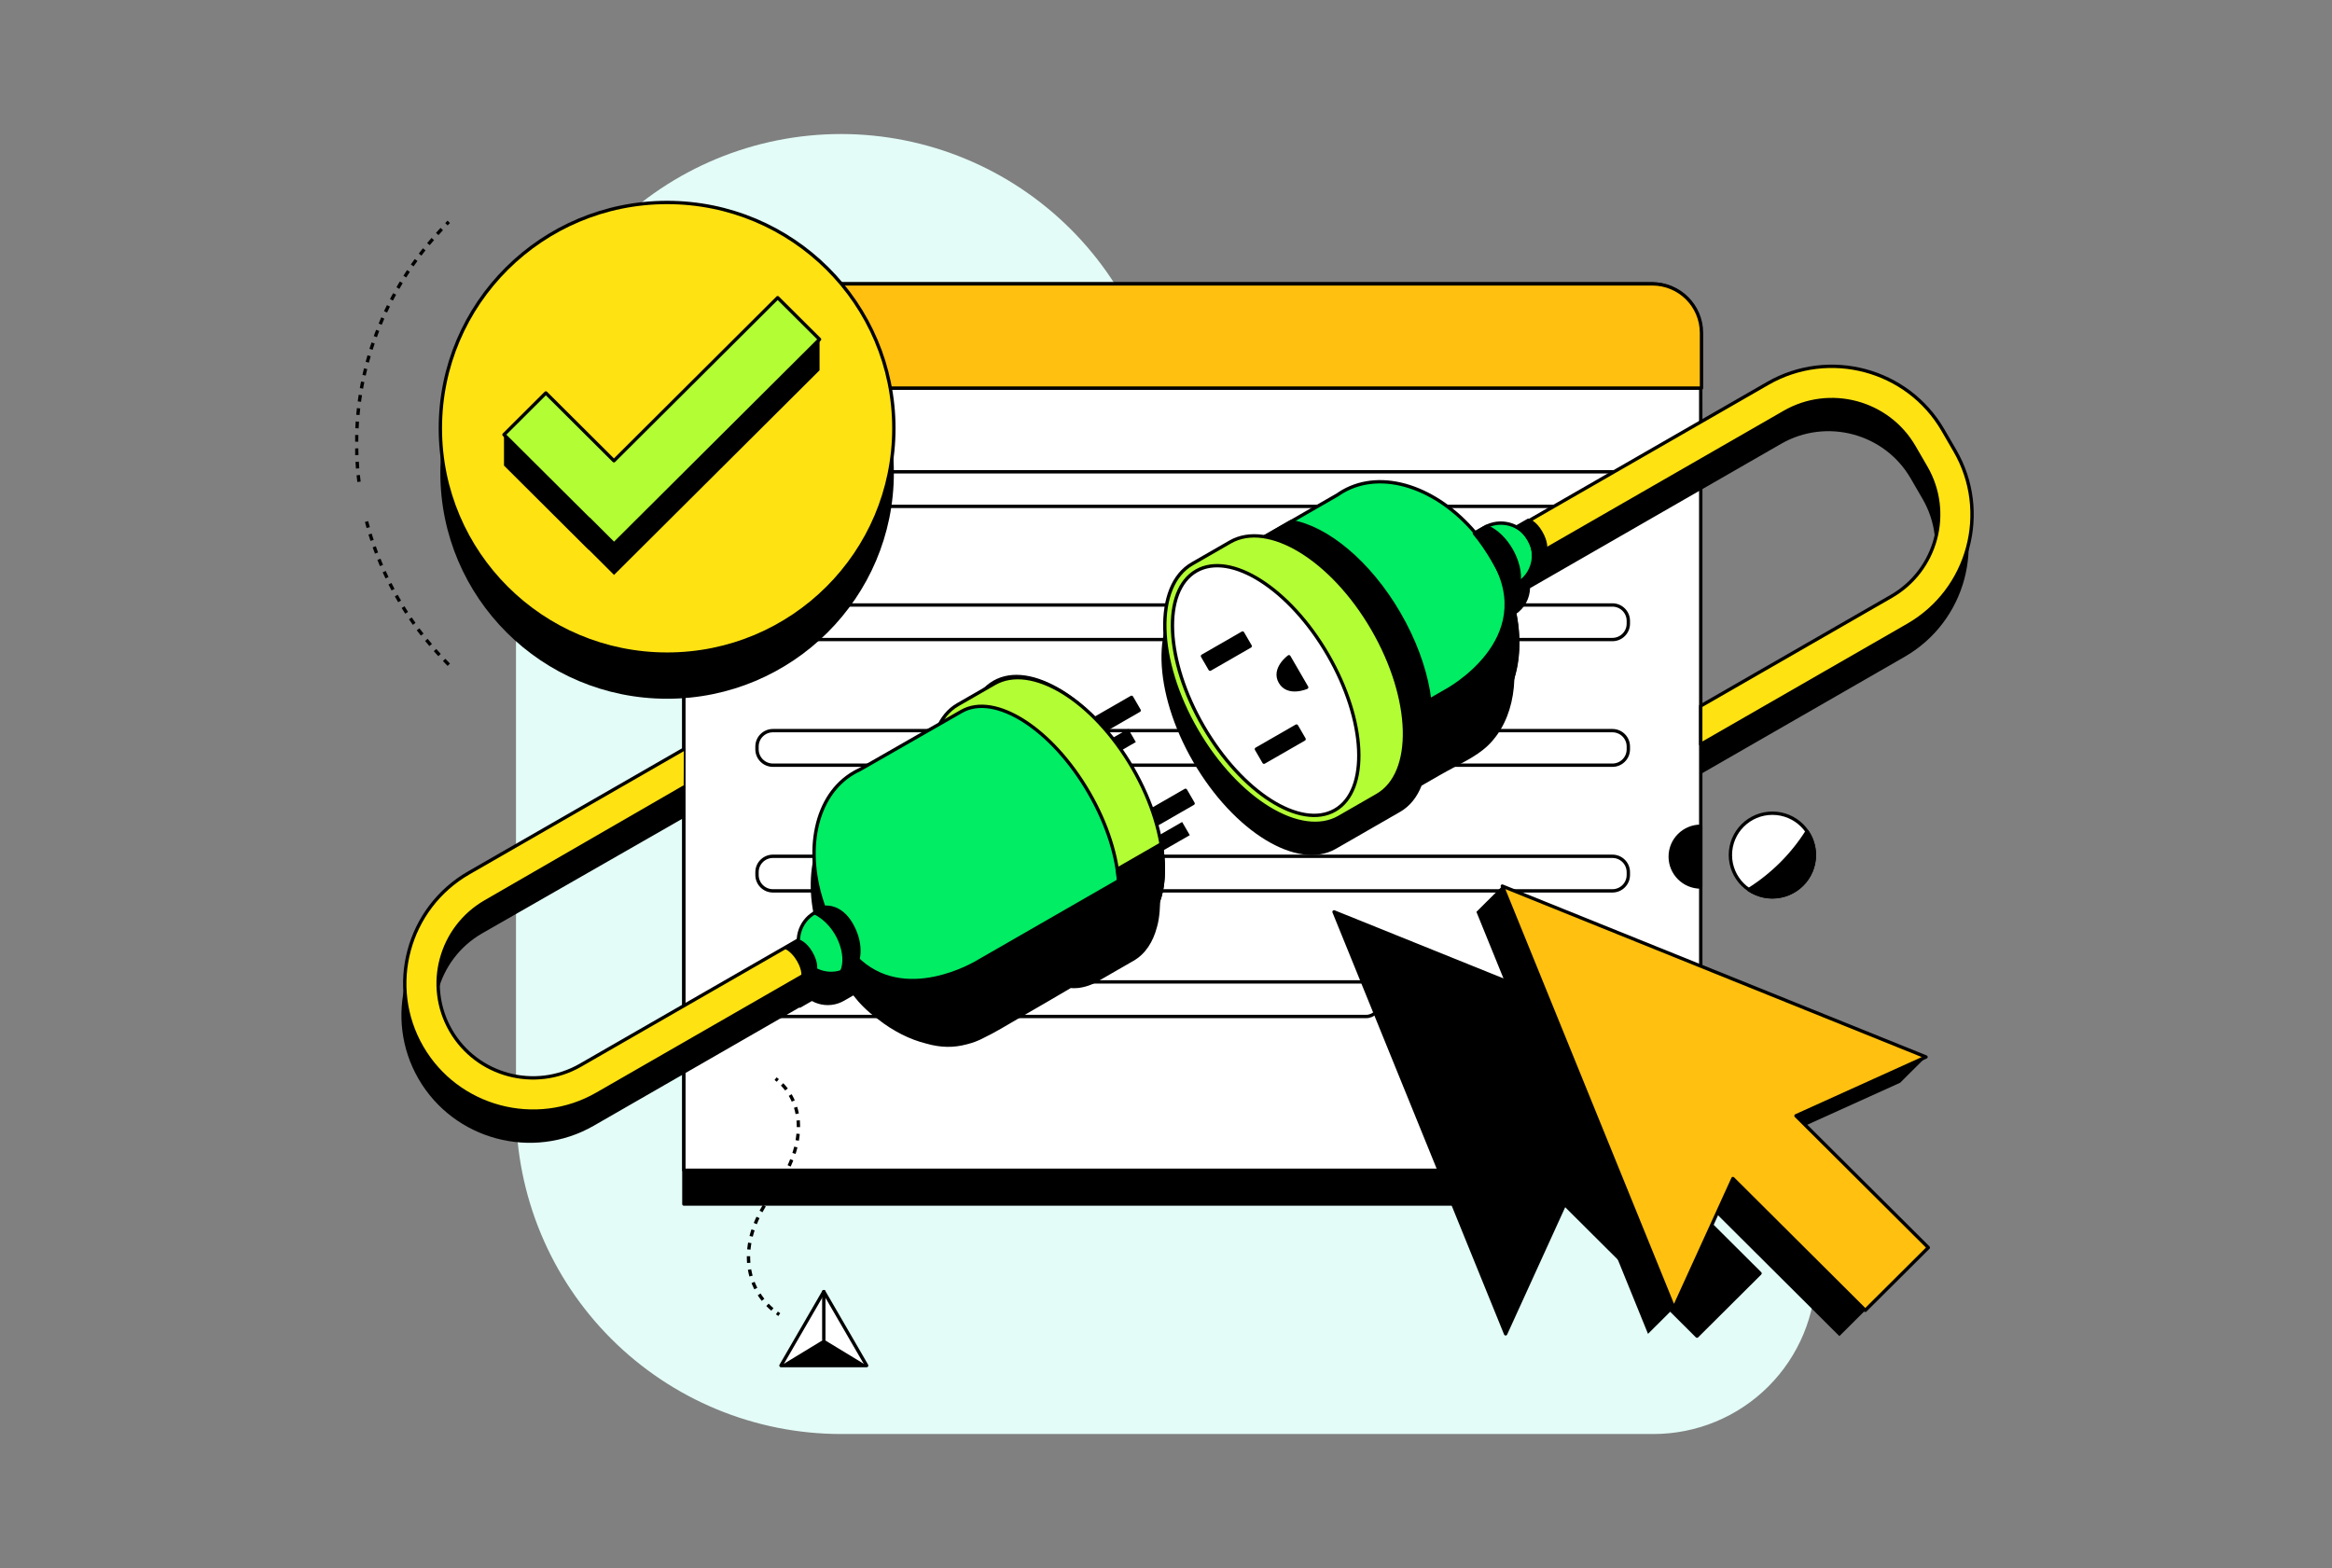 <svg width="696" height="468" viewBox="0 0 696 468" fill="none" xmlns="http://www.w3.org/2000/svg">
<rect x="0" y="0" width="696" height="468" fill="#808080" stroke="none"/>
<path d="M251 40C225.277 40.009 200.61 50.231 182.421 68.421C164.231 86.61 154.009 111.277 154 137V331C154.009 356.723 164.231 381.39 182.421 399.579C200.61 417.769 225.277 427.991 251 428H493.5C506.363 428 518.699 422.89 527.795 413.795C536.89 404.699 542 392.363 542 379.5C542 366.637 536.89 354.301 527.795 345.205C518.699 336.11 506.363 331 493.5 331H396.5C383.638 330.996 371.305 325.884 362.21 316.79C353.116 307.695 348.005 295.362 348 282.5V137C347.989 111.277 337.766 86.612 319.577 68.423C301.388 50.234 276.723 40.011 251 40V40Z" fill="#E3FCF7"/>
<g clip-path="url(#clip0_3268_33869)">
<path d="M229.785 94.805H481.912C496.088 94.805 507.588 106.266 507.588 120.375V359.369H204.109V120.375C204.109 106.257 215.617 94.805 229.785 94.805V94.805Z" fill="black" stroke="black" stroke-linecap="round" stroke-linejoin="round"/>
<path d="M219.019 84.72H493.135C501.242 84.72 507.821 91.272 507.821 99.345V349.284H204.333V99.345C204.333 91.272 210.912 84.72 219.019 84.72V84.72Z" fill="white"/>
<path d="M219.019 84.72H493.135C501.242 84.72 507.821 91.272 507.821 99.345V349.284H204.333V99.345C204.333 91.272 210.912 84.72 219.019 84.72V84.72Z" fill="white"/>
<path d="M204.109 115.836H507.596" stroke="black" stroke-linecap="round" stroke-linejoin="round"/>
<path d="M218.786 84.72H492.911C501.018 84.72 507.596 91.272 507.596 99.345V349.284H204.109V99.345C204.109 91.272 210.688 84.72 218.794 84.72H218.786Z" stroke="black" stroke-linecap="round" stroke-linejoin="round"/>
<path d="M219.019 84.72H493.135C501.242 84.72 507.821 91.272 507.821 99.345V115.836H204.333V99.345C204.333 91.272 210.912 84.72 219.019 84.72V84.72Z" fill="#FFC010" stroke="black" stroke-linecap="round" stroke-linejoin="round"/>
<path d="M221.289 106.628C224.57 106.628 227.229 103.979 227.229 100.712C227.229 97.445 224.57 94.797 221.289 94.797C218.009 94.797 215.35 97.445 215.35 100.712C215.35 103.979 218.009 106.628 221.289 106.628Z" fill="#AEFF05" stroke="black" stroke-linecap="round" stroke-linejoin="round"/>
<path d="M236.009 106.628C239.29 106.628 241.949 103.979 241.949 100.712C241.949 97.445 239.29 94.797 236.009 94.797C232.729 94.797 230.07 97.445 230.07 100.712C230.07 103.979 232.729 106.628 236.009 106.628Z" fill="#AEFF05" stroke="black" stroke-linecap="round" stroke-linejoin="round"/>
<path d="M250.375 106.628C253.655 106.628 256.315 103.979 256.315 100.712C256.315 97.445 253.655 94.797 250.375 94.797C247.095 94.797 244.435 97.445 244.435 100.712C244.435 103.979 247.095 106.628 250.375 106.628Z" fill="#AEFF05" stroke="black" stroke-linecap="round" stroke-linejoin="round"/>
<path d="M481.291 140.822H230.639C228.012 140.822 225.882 142.943 225.882 145.56V146.402C225.882 149.019 228.012 151.14 230.639 151.14H481.291C483.918 151.14 486.048 149.019 486.048 146.402V145.56C486.048 142.943 483.918 140.822 481.291 140.822Z" fill="white" stroke="black" stroke-linecap="round" stroke-linejoin="round"/>
<path d="M481.23 180.562H230.691C228.064 180.562 225.934 182.684 225.934 185.3V186.143C225.934 188.759 228.064 190.88 230.691 190.88H481.23C483.857 190.88 485.987 188.759 485.987 186.143V185.3C485.987 182.684 483.857 180.562 481.23 180.562Z" fill="white" stroke="black" stroke-linecap="round" stroke-linejoin="round"/>
<path d="M481.23 218.067H230.691C228.064 218.067 225.934 220.188 225.934 222.805V223.648C225.934 226.264 228.064 228.385 230.691 228.385H481.23C483.857 228.385 485.987 226.264 485.987 223.648V222.805C485.987 220.188 483.857 218.067 481.23 218.067Z" fill="white" stroke="black" stroke-linecap="round" stroke-linejoin="round"/>
<path d="M481.23 255.572H230.691C228.064 255.572 225.934 257.693 225.934 260.31V261.152C225.934 263.769 228.064 265.89 230.691 265.89H481.23C483.857 265.89 485.987 263.769 485.987 261.152V260.31C485.987 257.693 483.857 255.572 481.23 255.572Z" fill="white" stroke="black" stroke-linecap="round" stroke-linejoin="round"/>
<path d="M407.7 293.069H229.957C227.735 293.069 225.934 294.863 225.934 297.076V299.38C225.934 301.593 227.735 303.387 229.957 303.387H407.7C409.922 303.387 411.723 301.593 411.723 299.38V297.076C411.723 294.863 409.922 293.069 407.7 293.069Z" fill="white" stroke="black" stroke-linecap="round" stroke-linejoin="round"/>
<path d="M199.102 208.549C236.478 208.549 266.778 178.373 266.778 141.149C266.778 103.924 236.478 73.748 199.102 73.748C161.725 73.748 131.425 103.924 131.425 141.149C131.425 178.373 161.725 208.549 199.102 208.549Z" fill="black"/>
<path d="M199.102 195.231C236.478 195.231 266.778 165.055 266.778 127.83C266.778 90.606 236.478 60.43 199.102 60.43C161.725 60.43 131.425 90.606 131.425 127.83C131.425 165.055 161.725 195.231 199.102 195.231Z" fill="#FFE212" stroke="black" stroke-linecap="round" stroke-linejoin="round"/>
<path d="M244.599 110.522V101.288L183.234 146.746L150.418 129.731V138.956L175.671 164.106L175.714 164.063L183.268 171.595L244.599 110.522Z" fill="black"/>
<path d="M244.599 101.288L232.098 88.847L183.234 137.521L162.911 117.281L150.418 129.731L175.671 154.872L175.714 154.837L183.268 162.369L244.599 101.288Z" fill="#B3FD34" stroke="black" stroke-linecap="round" stroke-linejoin="round"/>
<path d="M567.106 323.162L574.833 315.467L448.372 264.463L440.645 272.158L491.858 398.103L499.585 390.408L509.478 359.446L548.976 398.783L567.788 380.056L528.29 340.72L567.106 323.162Z" fill="black"/>
<path d="M524.604 323.162L398.152 272.158L449.364 398.103L466.985 359.446L506.483 398.783L525.295 380.056L485.797 340.72L524.604 323.162Z" fill="black" stroke="black" stroke-linecap="round" stroke-linejoin="round"/>
<path d="M574.833 315.467L448.372 264.463L499.585 390.408L517.205 351.751L556.703 391.087L575.515 372.361L536.017 333.024L574.833 315.467Z" fill="#FFC010" stroke="black" stroke-linecap="round" stroke-linejoin="round"/>
<path d="M355.089 249.244L352.818 245.332L342.812 251.084C341.353 246.974 339.419 242.769 337.019 238.625C334.576 234.421 331.848 230.603 328.956 227.25L338.996 221.481L336.726 217.568L325.813 223.845C322.593 220.604 319.234 217.938 315.893 215.935C308.46 211.257 301.13 209.925 295.7 213.054C294.768 213.587 293.93 214.241 293.17 214.998C290.002 216.82 285.064 219.658 284.822 219.804C282.56 221.102 280.799 223.054 279.504 225.487L255.598 239.175C255.028 239.442 254.467 239.717 253.915 240.035C242.208 246.768 238.875 263.611 244.927 280.274L242.165 281.865C239.134 283.611 237.408 286.732 237.304 289.973L172.226 327.392C158.706 335.165 141.362 330.539 133.558 317.074C125.753 303.61 130.398 286.336 143.918 278.563L204.23 244.033L204.005 232.701L138.936 269.965C120.659 280.472 114.374 303.833 124.924 322.035C135.474 340.238 158.931 346.497 177.208 335.99L238.694 300.635C238.686 300.781 238.668 300.867 238.668 300.867L242.32 298.769C244.694 300.076 247.561 300.377 250.22 299.457L250.254 299.44C250.824 299.242 251.377 298.993 251.92 298.683L254.683 297.092C256.531 299.5 258.844 301.847 261.935 304.117C266.528 307.737 271.501 310.247 276.43 311.468C280.946 312.767 284.744 312.689 288.362 311.735C288.396 311.735 288.431 311.718 288.465 311.709C288.526 311.692 288.577 311.683 288.638 311.666C290.347 311.245 291.996 310.626 293.568 309.783C297.038 308.141 300.604 305.905 304.774 303.515C310.428 300.265 315.617 297.23 319.588 294.891C320.374 295.003 322.394 295.037 324.924 294.152C324.958 294.143 324.993 294.126 325.019 294.117C325.813 293.851 326.581 293.507 327.315 293.086C327.686 292.871 338.305 286.766 338.305 286.766C341.828 284.745 344.159 281.16 345.333 276.577C345.532 275.864 345.704 275.116 345.825 274.325C346.809 268.005 345.765 262.459 345.566 261.522C345.238 259.562 344.798 257.558 344.228 255.512L355.106 249.261L355.089 249.244Z" fill="black"/>
<path d="M582.456 143.986L578.89 137.839C568.34 119.636 544.884 113.377 526.607 123.884L455.408 164.828C455.244 164.759 455.149 164.733 455.149 164.733L451.722 166.702C451.722 166.702 451.808 166.737 451.946 166.823L451.817 166.892C449.071 165.31 445.626 165.112 442.622 166.591L442.587 166.573L442.061 166.874L441.595 167.141L439.298 168.465C427.833 154.914 411.525 149.369 399.818 156.101C399.265 156.419 398.739 156.763 398.229 157.124L384.338 165.112C380.557 164.484 377.043 164.94 374.056 166.659C374.056 166.659 369.506 169.273 366.165 171.191L365.734 171.44C365.267 171.707 364.836 171.956 364.456 172.179L364.249 172.3C363.377 172.798 362.79 173.142 362.703 173.185C359.457 175.051 355.054 177.588 354.821 177.717C343.434 184.26 344.021 206.503 356.133 227.388C368.246 248.273 387.291 259.906 398.67 253.354C398.946 253.191 404.938 249.752 408.097 247.937L408.305 247.817C408.848 247.507 409.289 247.25 409.582 247.078C412.949 245.143 417.896 242.297 417.896 242.297C420.806 240.62 422.929 237.921 424.285 234.481L429.672 231.386C435.698 227.921 440.334 226.064 444.038 222.556C444.055 222.539 444.081 222.513 444.098 222.496C444.349 222.255 444.59 222.014 444.832 221.756C444.918 221.67 445.005 221.576 445.083 221.481C445.177 221.378 445.264 221.283 445.359 221.18C445.419 221.111 445.48 221.034 445.54 220.956C452.645 212.728 454.001 198.937 449.037 185.274L451.333 183.95L452.326 183.383C452.326 183.383 452.326 183.357 452.326 183.34C455.037 181.543 456.565 178.602 456.66 175.541L531.58 132.465C545.1 124.692 562.444 129.318 570.248 142.782L573.814 148.93C581.619 162.395 576.974 179.668 563.454 187.441L507.588 219.564V231.025L568.435 196.039C586.712 185.532 592.997 162.171 582.447 143.969L582.456 143.986Z" fill="black"/>
<path d="M204.04 234.954L144.91 269.106C131.391 276.878 126.746 294.152 134.55 307.617C142.355 321.081 159.699 325.707 173.219 317.934L238.375 280.472L243.356 289.071L178.201 326.532C159.924 337.039 136.467 330.78 125.917 312.578C115.367 294.376 121.652 271.014 139.929 260.508L204.109 223.604" fill="#FFE212"/>
<path d="M204.04 234.954L144.91 269.106C131.391 276.878 126.746 294.152 134.55 307.617C142.355 321.081 159.699 325.707 173.219 317.934L238.375 280.472L243.356 289.071L178.201 326.532C159.924 337.039 136.467 330.78 125.917 312.578C115.367 294.376 121.652 271.014 139.929 260.508L204.109 223.604" stroke="black" stroke-linecap="round" stroke-linejoin="round"/>
<path d="M339.992 212.033L337.725 208.124L325.755 215.007L328.021 218.916L339.992 212.033Z" fill="black" stroke="black" stroke-linecap="round" stroke-linejoin="round"/>
<path d="M356.089 239.795L353.823 235.886L341.853 242.769L344.119 246.678L356.089 239.795Z" fill="black" stroke="black" stroke-linecap="round" stroke-linejoin="round"/>
<path d="M339.15 276.848C349.944 270.641 349.189 249.214 337.465 228.99C325.74 208.765 307.485 197.401 296.691 203.607C285.897 209.813 286.652 231.24 298.377 251.465C310.101 271.69 328.356 283.054 339.15 276.848Z" fill="white" stroke="black" stroke-linecap="round" stroke-linejoin="round"/>
<path d="M339.29 277.3C350.314 270.954 349.745 249.416 338.021 229.176C326.288 208.945 307.839 197.681 296.814 204.018L285.824 210.338C274.799 216.683 275.369 238.221 287.093 258.461C298.825 278.693 317.275 289.956 328.299 283.619L339.29 277.3Z" fill="#B3FD34" stroke="black" stroke-linecap="round" stroke-linejoin="round"/>
<path d="M255.667 287.635L252.905 289.226C248.243 291.909 242.277 290.318 239.583 285.675C236.89 281.032 238.487 275.091 243.149 272.408L245.912 270.817C239.86 254.154 243.192 237.311 254.899 230.578C255.451 230.26 256.013 229.985 256.582 229.718L286.954 212.333C296.9 206.615 313.934 217.458 325.001 236.554C336.069 255.65 336.985 275.761 327.039 281.479L296.727 298.985C296.209 299.346 295.691 299.69 295.139 300.008C283.432 306.74 267.115 301.195 255.659 287.644L255.667 287.635Z" fill="#00ED64" stroke="black" stroke-linecap="round" stroke-linejoin="round"/>
<path d="M234.732 282.898L238.288 280.852C238.288 280.852 240.291 281.35 242.035 284.368C243.788 287.386 243.365 289.269 243.365 289.269L239.653 291.401C239.653 291.401 240.024 289.553 238.323 286.621C236.622 283.68 234.723 282.898 234.723 282.898H234.732Z" fill="black" stroke="black" stroke-linecap="round" stroke-linejoin="round"/>
<path d="M333.902 262.847L291.677 287.128C291.677 287.128 269.809 300.541 255.339 285.632C253.768 284.007 255.184 286.939 253.828 284.591C253.828 284.591 252.801 283.895 255.676 287.644C258.948 291.9 263.679 295.984 271.561 299.758C286.385 306.852 293.438 301.151 305.758 294.066C318.078 286.982 328.239 280.903 328.239 280.903C328.239 280.903 334.913 276.69 333.902 262.855V262.847Z" fill="black" stroke="black" stroke-linecap="round" stroke-linejoin="round"/>
<path d="M346.516 251.919L333.523 259.391C333.523 259.391 334.671 267.241 332.728 274.102C330.112 279.536 330.371 279.493 320.227 285.314C319.951 285.4 322.463 285.89 325.899 284.686C327.324 284.188 329.051 283.104 330.829 282.09C336.872 278.616 340.913 276.166 340.913 276.166C340.913 276.166 345.678 272.116 346.809 264.859C347.897 257.92 346.524 251.919 346.524 251.919H346.516Z" fill="black" stroke="black" stroke-linecap="round" stroke-linejoin="round"/>
<path d="M507.596 222.16L569.446 186.598C587.722 176.091 594.007 152.73 583.457 134.528L579.892 128.381C569.342 110.178 545.885 103.919 527.608 114.426L391.936 192.436L396.917 201.035L532.59 123.024C546.11 115.251 563.454 119.877 571.259 133.342L574.824 139.489C582.629 152.954 577.984 170.228 564.464 178L507.596 210.699V222.16V222.16Z" fill="#FFE212" stroke="black" stroke-linecap="round" stroke-linejoin="round"/>
<path d="M399.265 243.057C410.059 236.85 409.305 215.423 397.58 195.199C385.855 174.974 367.6 163.61 356.806 169.816C346.013 176.022 346.767 197.449 358.492 217.674C370.216 237.899 388.471 249.263 399.265 243.057Z" fill="white" stroke="black" stroke-linecap="round" stroke-linejoin="round"/>
<path d="M441.06 216.081C440.507 216.4 439.946 216.675 439.376 216.941L412.811 232.212L403.565 191.242L372.658 162.945L399.222 147.675C399.74 147.314 400.258 146.97 400.811 146.652C412.518 139.919 428.835 145.465 440.291 159.016L443.054 157.425C447.716 154.743 453.681 156.333 456.375 160.976C459.069 165.619 457.471 171.56 452.81 174.243L450.047 175.834C456.099 192.497 452.766 209.341 441.06 216.073V216.081Z" fill="#00ED64" stroke="black" stroke-linecap="round" stroke-linejoin="round"/>
<path d="M417.585 183.185C408.65 167.777 395.95 157.416 385.331 155.662L371.268 163.744L373.668 166.195C383.13 167.33 394.957 176.951 403.314 191.379C410.938 204.525 413.649 218.153 411.24 227.069L412.802 232.203L425.278 225.032C429.214 215.015 426.59 198.721 417.577 183.176L417.585 183.185Z" fill="black" stroke="black" stroke-linecap="round" stroke-linejoin="round"/>
<path d="M399.663 243.922C388.275 250.465 369.23 238.841 357.126 217.956C345.014 197.071 344.427 174.828 355.814 168.285L367.158 161.759C378.546 155.216 397.591 166.84 409.695 187.725C421.807 208.61 422.394 230.853 411.007 237.396L399.663 243.922ZM398.428 241.79C408.693 235.892 407.752 215.127 396.322 195.412C384.891 175.696 367.314 164.51 357.049 170.408C346.784 176.307 347.725 197.071 359.155 216.787C370.586 236.502 388.163 247.688 398.428 241.79Z" fill="#B3FD34" stroke="black" stroke-linecap="round" stroke-linejoin="round"/>
<path d="M443.589 157.133C449.745 159.575 454.251 168.104 453.345 173.951L449.788 175.997C448.398 171.56 443.952 163.848 440.032 159.179L443.589 157.133Z" fill="black" stroke="black" stroke-linecap="round" stroke-linejoin="round"/>
<path d="M452.714 157.253L456.142 155.284C456.142 155.284 458.102 155.817 459.871 158.87C461.641 161.922 461.27 163.796 461.27 163.796L457.696 165.851C457.696 165.851 458.015 164.011 456.297 161.045C454.579 158.079 452.714 157.253 452.714 157.253V157.253Z" fill="black" stroke="black" stroke-linecap="round" stroke-linejoin="round"/>
<path d="M384.693 196.014L389.985 205.145C389.985 205.145 384.425 207.595 382.103 203.589C379.78 199.582 384.693 196.014 384.693 196.014Z" fill="black" stroke="black" stroke-linecap="round" stroke-linejoin="round"/>
<path d="M373.127 192.845L370.861 188.936L358.891 195.818L361.157 199.728L373.127 192.845Z" fill="black" stroke="black" stroke-linecap="round" stroke-linejoin="round"/>
<path d="M389.216 220.607L386.95 216.697L374.98 223.58L377.246 227.489L389.216 220.607Z" fill="black" stroke="black" stroke-linecap="round" stroke-linejoin="round"/>
<path d="M423.232 210.966L431.753 206.065C431.753 206.065 459.543 191.121 445.67 167.201C445.67 167.201 454.027 178.697 452.783 195.025C452.222 202.385 449.563 208.102 446.36 211.757C442.449 216.21 437.433 218.059 430.665 221.954C418.345 229.039 424.198 225.195 424.198 225.195L423.232 210.966Z" fill="black" stroke="black" stroke-linecap="round" stroke-linejoin="round"/>
<path d="M255.667 287.635L251.204 289.999C253.474 285.201 250.22 275.95 243.149 272.407L245.912 270.817C245.912 270.817 250.746 269.871 254.191 276.036C257.938 282.742 255.659 287.635 255.659 287.635" fill="black"/>
<path d="M255.667 287.635L251.204 289.999C253.474 285.201 250.22 275.95 243.149 272.407L245.912 270.817C245.912 270.817 250.746 269.871 254.191 276.036C257.938 282.742 255.659 287.635 255.659 287.635" stroke="black" stroke-linecap="round" stroke-linejoin="round"/>
<path d="M507.596 246.605C502.563 246.605 498.488 250.664 498.488 255.676C498.488 260.689 502.563 264.747 507.596 264.747V246.597V246.605Z" fill="black" stroke="black" stroke-linecap="round" stroke-linejoin="round"/>
<path d="M107.14 143.797C104.178 119.912 110.481 95.106 126.047 75.124C128.455 72.029 131.088 69.054 133.937 66.208" stroke="black" stroke-miterlimit="10" stroke-dasharray="2 2"/>
<path d="M133.946 198.395C130.64 195.102 127.635 191.628 124.924 188C117.534 178.112 112.363 167.115 109.402 155.662" stroke="black" stroke-miterlimit="10" stroke-dasharray="2 2"/>
<path d="M232.582 392.36C232.34 392.197 232.107 392.033 231.874 391.87" stroke="black" stroke-miterlimit="10" stroke-dasharray="2 2"/>
<path d="M230.518 390.813C221.695 383.315 220.469 369.919 230.233 356.721C241.37 341.975 239.73 329.413 232.798 323.051" stroke="black" stroke-miterlimit="10" stroke-dasharray="2 2"/>
<path d="M232.15 322.474C231.925 322.294 231.701 322.113 231.477 321.941" stroke="black" stroke-miterlimit="10" stroke-dasharray="2 2"/>
<path d="M245.868 385.499L252.266 396.53L258.663 407.57H245.868H233.083L239.48 396.53L245.868 385.499Z" fill="white" stroke="black" stroke-linecap="round" stroke-linejoin="round"/>
<path d="M245.868 399.798L233.083 407.571H258.663L245.868 399.798Z" fill="black"/>
<path d="M245.868 399.798V385.499" stroke="black" stroke-linecap="round" stroke-linejoin="round"/>
<path d="M528.981 267.679C535.904 267.679 541.517 262.089 541.517 255.194C541.517 248.299 535.904 242.71 528.981 242.71C522.058 242.71 516.446 248.299 516.446 255.194C516.446 262.089 522.058 267.679 528.981 267.679Z" fill="white" stroke="black" stroke-linecap="round" stroke-linejoin="round"/>
<path d="M521.919 265.512C523.931 266.879 526.357 267.679 528.972 267.679C535.896 267.679 541.508 262.09 541.508 255.195C541.508 252.589 540.705 250.173 539.332 248.17C534.912 255.169 528.947 261.11 521.919 265.512V265.512Z" fill="black" stroke="black" stroke-linecap="round" stroke-linejoin="round"/>
</g>
<defs>
<clipPath id="clip0_3268_33869">
<rect width="483" height="348" fill="white" transform="translate(106 60)"/>
</clipPath>
</defs>
</svg>
